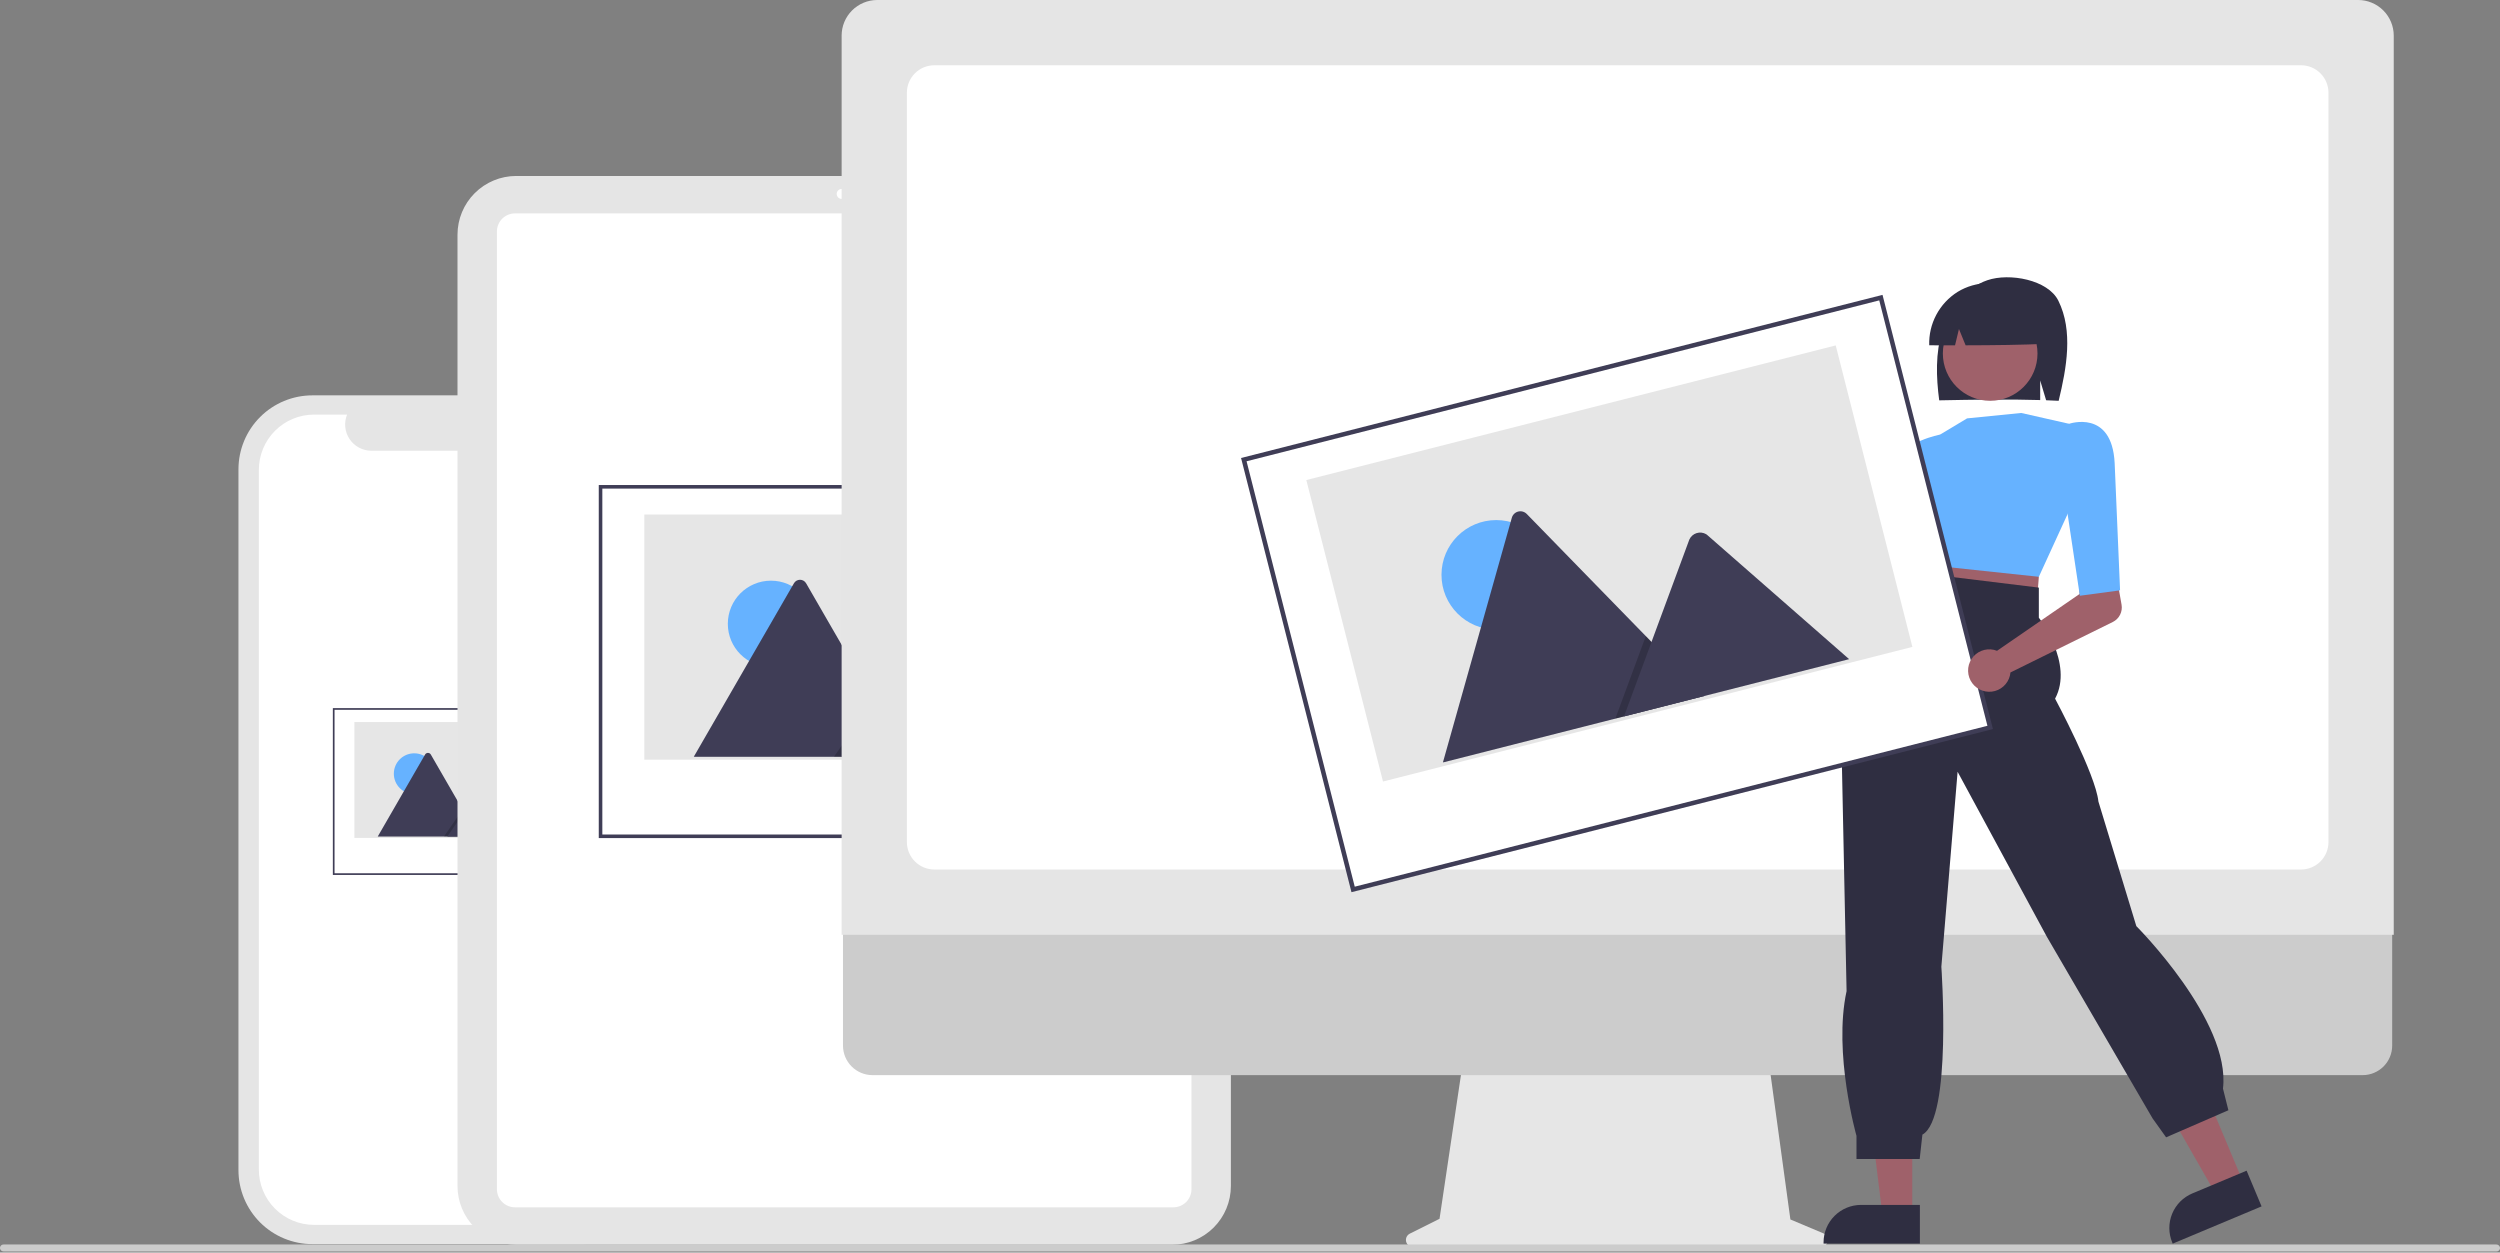 <svg width="493" height="247" viewBox="0 0 493 247" fill="none" xmlns="http://www.w3.org/2000/svg">
<rect x="0" y="0" width="493" height="247" fill="#808080" stroke="none"/>
<g clip-path="url(#clip0_1_991)">
<path d="M130.481 117.738H129.562V92.545C129.562 90.63 129.185 88.734 128.452 86.965C127.719 85.196 126.645 83.589 125.291 82.235C123.937 80.881 122.33 79.807 120.561 79.074C118.791 78.341 116.895 77.964 114.981 77.964H61.605C57.738 77.964 54.03 79.5 51.295 82.235C48.561 84.969 47.024 88.678 47.024 92.545V230.757C47.024 232.672 47.402 234.568 48.134 236.337C48.867 238.106 49.941 239.713 51.295 241.067C52.649 242.421 54.257 243.495 56.026 244.228C57.795 244.961 59.691 245.338 61.605 245.338H114.981C118.848 245.338 122.556 243.802 125.291 241.067C128.025 238.333 129.562 234.624 129.562 230.757V135.671H130.481L130.481 117.738Z" fill="#E5E5E5"/>
<path d="M115.569 81.758H108.602C108.922 82.543 109.045 83.395 108.958 84.239C108.871 85.083 108.579 85.893 108.105 86.597C107.632 87.301 106.993 87.878 106.244 88.277C105.496 88.676 104.66 88.885 103.812 88.885H73.234C72.386 88.885 71.55 88.676 70.802 88.277C70.053 87.878 69.414 87.301 68.941 86.597C68.468 85.893 68.175 85.083 68.088 84.239C68.002 83.395 68.124 82.543 68.444 81.758H61.937C59.049 81.758 56.279 82.905 54.237 84.947C52.195 86.989 51.048 89.759 51.048 92.647V230.655C51.048 232.085 51.33 233.501 51.877 234.822C52.424 236.144 53.226 237.344 54.237 238.355C55.248 239.366 56.449 240.168 57.77 240.716C59.091 241.263 60.507 241.544 61.937 241.544H115.569C116.999 241.544 118.415 241.263 119.736 240.716C121.057 240.168 122.258 239.366 123.269 238.355C124.28 237.344 125.082 236.144 125.629 234.822C126.176 233.501 126.458 232.085 126.458 230.655V92.647C126.458 91.217 126.176 89.801 125.629 88.48C125.082 87.158 124.28 85.958 123.269 84.947C122.258 83.936 121.057 83.134 119.736 82.587C118.415 82.039 116.999 81.758 115.569 81.758Z" fill="white"/>
<path d="M114.076 139.808H65.805V172.374H114.076V139.808Z" fill="white"/>
<path d="M114.242 172.54H65.638V139.641H114.242V172.54ZM65.971 172.207H113.909V139.974H65.971V172.207Z" fill="#3F3D56"/>
<path d="M69.884 165.235H109.997V142.391H69.884V165.235Z" fill="#E6E6E6"/>
<path d="M81.684 156.594C83.905 156.594 85.705 154.794 85.705 152.574C85.705 150.353 83.905 148.553 81.684 148.553C79.464 148.553 77.664 150.353 77.664 152.574C77.664 154.794 79.464 156.594 81.684 156.594Z" fill="#66B2FF"/>
<path d="M94.291 164.963H74.569C74.544 164.963 74.519 164.962 74.495 164.957L83.823 148.8C83.88 148.699 83.963 148.616 84.062 148.557C84.162 148.499 84.276 148.469 84.391 148.469C84.507 148.469 84.621 148.499 84.721 148.557C84.82 148.616 84.903 148.699 84.96 148.8L91.22 159.643L91.52 160.162L94.291 164.963Z" fill="#3F3D56"/>
<path opacity="0.2" d="M94.291 164.963H87.558L90.863 160.162L91.101 159.816L91.22 159.643L91.52 160.162L94.291 164.963Z" fill="black"/>
<path d="M105.273 164.963H88.215L91.52 160.162L91.758 159.816L96.066 153.558C96.142 153.463 96.237 153.384 96.346 153.328C96.454 153.272 96.573 153.239 96.695 153.232C96.817 153.224 96.94 153.243 97.054 153.286C97.168 153.329 97.273 153.395 97.36 153.481C97.382 153.506 97.403 153.531 97.422 153.558L105.273 164.963Z" fill="#3F3D56"/>
<path d="M231.164 245.463H101.785C98.719 245.459 95.779 244.24 93.61 242.071C91.442 239.903 90.222 236.963 90.219 233.896V46.267C90.222 43.201 91.442 40.261 93.61 38.093C95.779 35.924 98.719 34.705 101.785 34.701H231.164C234.231 34.705 237.171 35.924 239.339 38.093C241.507 40.261 242.727 43.201 242.731 46.267V233.896C242.727 236.963 241.507 239.903 239.339 242.071C237.171 244.24 234.231 245.459 231.164 245.463Z" fill="#E5E5E5"/>
<path d="M231.391 238.083H101.557C100.611 238.082 99.705 237.706 99.037 237.038C98.368 236.369 97.992 235.463 97.991 234.518V45.646C97.992 44.701 98.368 43.795 99.037 43.126C99.705 42.458 100.611 42.082 101.557 42.081H231.391C232.337 42.082 233.243 42.458 233.911 43.126C234.58 43.795 234.956 44.701 234.957 45.646V234.518C234.956 235.463 234.58 236.369 233.911 237.038C233.243 237.706 232.337 238.082 231.391 238.083Z" fill="white"/>
<path d="M165.982 39.228C166.526 39.228 166.966 38.787 166.966 38.243C166.966 37.7 166.526 37.259 165.982 37.259C165.439 37.259 164.998 37.7 164.998 38.243C164.998 38.787 165.439 39.228 165.982 39.228Z" fill="white"/>
<path d="M220.584 95.999H118.429V164.918H220.584V95.999Z" fill="white"/>
<path d="M220.936 165.27H118.076V95.647H220.936V165.27ZM118.781 164.566H220.231V96.352H118.781V164.566Z" fill="#3F3D56"/>
<path d="M127.062 149.811H211.951V101.467H127.062V149.811Z" fill="#E6E6E6"/>
<path d="M152.035 131.524C156.733 131.524 160.543 127.715 160.543 123.016C160.543 118.317 156.733 114.508 152.035 114.508C147.336 114.508 143.526 118.317 143.526 123.016C143.526 127.715 147.336 131.524 152.035 131.524Z" fill="#66B2FF"/>
<path d="M178.715 149.235H136.976C136.924 149.236 136.872 149.232 136.82 149.223L156.561 115.03C156.681 114.817 156.856 114.64 157.067 114.516C157.279 114.393 157.519 114.328 157.764 114.328C158.008 114.328 158.249 114.393 158.46 114.516C158.671 114.64 158.846 114.817 158.967 115.03L172.215 137.976L172.849 139.074L178.715 149.235Z" fill="#3F3D56"/>
<path opacity="0.2" d="M178.715 149.235H164.465L171.46 139.074L171.964 138.342L172.215 137.976L172.85 139.074L178.715 149.235Z" fill="black"/>
<path d="M201.955 149.235H165.854L172.85 139.074L173.353 138.342L182.469 125.1C182.63 124.897 182.832 124.731 183.062 124.612C183.291 124.493 183.544 124.423 183.802 124.408C184.06 124.392 184.318 124.431 184.561 124.522C184.803 124.613 185.023 124.754 185.207 124.936C185.254 124.988 185.298 125.042 185.338 125.1L201.955 149.235Z" fill="#3F3D56"/>
<path d="M359.614 243.235L353.065 240.477L348.573 207.647H288.747L283.877 240.343L278.018 243.272C277.738 243.413 277.513 243.643 277.38 243.927C277.247 244.211 277.214 244.532 277.286 244.837C277.358 245.142 277.531 245.413 277.777 245.608C278.023 245.802 278.327 245.908 278.64 245.908H359.075C359.396 245.908 359.707 245.797 359.956 245.594C360.204 245.39 360.375 245.107 360.438 244.792C360.502 244.477 360.455 244.15 360.304 243.866C360.154 243.582 359.91 243.359 359.614 243.235Z" fill="#E6E6E6"/>
<path d="M465.93 212.016H172.047C170.505 212.012 169.027 211.397 167.938 210.306C166.849 209.214 166.237 207.735 166.237 206.193V164.752H471.739V206.193C471.739 207.735 471.127 209.214 470.038 210.306C468.949 211.397 467.472 212.012 465.93 212.016Z" fill="#CCCCCC"/>
<path d="M472.046 184.338H165.969V7.019C165.971 5.158 166.711 3.374 168.027 2.058C169.343 0.742 171.127 0.002 172.988 0H465.027C466.888 0.002 468.672 0.742 469.988 2.058C471.304 3.374 472.044 5.158 472.046 7.019V184.338Z" fill="#E5E5E5"/>
<path d="M453.764 171.468H184.249C182.814 171.466 181.439 170.896 180.425 169.881C179.41 168.867 178.839 167.492 178.838 166.057V18.281C178.839 16.846 179.41 15.471 180.425 14.456C181.439 13.442 182.814 12.871 184.249 12.87H453.764C455.199 12.871 456.574 13.442 457.589 14.456C458.603 15.471 459.174 16.846 459.175 18.281V166.057C459.174 167.492 458.603 168.867 457.589 169.881C456.574 170.896 455.199 171.466 453.764 171.468Z" fill="white"/>
<path d="M492.315 246.785H0.712C0.557 246.788 0.405 246.74 0.28 246.648C0.156 246.556 0.065 246.425 0.022 246.276C-0.005 246.175 -0.008 246.068 0.013 245.965C0.033 245.863 0.077 245.766 0.141 245.683C0.206 245.599 0.288 245.532 0.382 245.486C0.476 245.439 0.58 245.415 0.685 245.415H492.259C492.423 245.409 492.583 245.459 492.715 245.556C492.847 245.654 492.942 245.793 492.984 245.951C493.007 246.051 493.006 246.155 492.983 246.255C492.959 246.355 492.914 246.448 492.85 246.528C492.786 246.608 492.704 246.673 492.612 246.717C492.519 246.762 492.418 246.785 492.315 246.785Z" fill="#CCCCCC"/>
<path d="M383.032 65.203C384.415 60.794 387.561 56.75 391.912 55.259C396.264 53.769 403.854 55.162 405.906 59.299C408.863 65.262 407.535 72.565 405.967 79.039C405.149 78.996 404.324 78.962 403.496 78.931L402.325 75.029V78.892C395.866 78.692 389.141 78.817 382.412 78.947C381.809 74.363 381.648 69.612 383.032 65.203Z" fill="#2F2E41"/>
<path d="M442.387 233.213L436.953 235.49L425.584 215.614L433.604 212.253L442.387 233.213Z" fill="#9F616A"/>
<path d="M445.982 237.899L428.46 245.242L428.368 245.02C427.61 243.212 427.601 241.176 428.344 239.361C429.087 237.546 430.52 236.101 432.329 235.342L432.329 235.342L443.031 230.857L445.982 237.899Z" fill="#2F2E41"/>
<path d="M362.701 139.325C362.362 138.835 362.134 138.277 362.034 137.689C361.933 137.102 361.963 136.5 362.121 135.925C362.279 135.35 362.56 134.817 362.946 134.363C363.332 133.909 363.813 133.545 364.355 133.297L376.034 98.054L383.856 102.226L369.916 135.557C370.273 136.495 370.273 137.531 369.916 138.469C369.56 139.406 368.872 140.181 367.982 140.645C367.093 141.11 366.064 141.232 365.091 140.989C364.117 140.745 363.267 140.153 362.701 139.325L362.701 139.325Z" fill="#9F616A"/>
<path d="M377.101 239.531H371.209L368.406 216.805H377.102L377.101 239.531Z" fill="#9F616A"/>
<path d="M378.603 245.242L359.605 245.241V245.001C359.606 243.04 360.385 241.159 361.771 239.773C363.158 238.386 365.039 237.607 367 237.607H367L378.603 237.607L378.603 245.242Z" fill="#2F2E41"/>
<path d="M400.724 110.273L402.059 113.744L401.792 117.215L376.16 114.011L376.961 111.074L379.898 107.603L400.724 110.273Z" fill="#9F616A"/>
<path d="M392.463 79.037C397.616 79.037 401.794 74.859 401.794 69.706C401.794 64.552 397.616 60.374 392.463 60.374C387.309 60.374 383.131 64.552 383.131 69.706C383.131 74.859 387.309 79.037 392.463 79.037Z" fill="#9F616A"/>
<path d="M382.567 85.709L387.907 82.504L398.587 81.436L408.027 83.573L407.932 100.928L402.058 113.744L376.96 111.074L375.892 107.582C375.892 107.582 368.95 98.257 376.426 92.918L382.567 85.709Z" fill="#66B2FF"/>
<path d="M383.903 86.51L382.568 85.709C382.568 85.709 375.359 87.043 373.757 91.316C372.155 95.588 370.553 114.812 370.553 114.812L377.228 115.604L379.631 99.859L383.903 86.51Z" fill="#66B2FF"/>
<path d="M402.059 115.88V121.81C402.059 121.81 409.001 130.832 405.263 137.774C405.263 137.774 413.273 152.726 413.807 158.066L421.283 182.63C421.283 182.63 439.973 201.32 438.371 214.67L439.439 218.942L427.157 224.282L424.487 220.544L403.661 184.766L386.039 152.192L382.835 190.64C382.835 190.64 384.971 220.544 379.097 223.748L378.563 228.554H366.098V223.985C366.098 223.985 361.475 207.728 364.145 195.446L363.077 143.648C363.077 143.648 367.883 121.754 373.757 118.016L375.893 112.676L402.059 115.88Z" fill="#2F2E41"/>
<path d="M386.051 57.554C387.844 56.461 389.898 55.87 391.997 55.842C394.097 55.814 396.166 56.351 397.987 57.397C399.808 58.442 401.315 59.958 402.35 61.785C403.385 63.612 403.91 65.684 403.871 67.783C398.655 68.023 393.175 68.085 387.619 68.096L386.306 64.883L385.532 68.099C383.839 68.099 382.143 68.096 380.443 68.092C380.374 65.998 380.855 63.923 381.839 62.074C382.823 60.225 384.276 58.666 386.051 57.554Z" fill="#2F2E41"/>
<path d="M370.91 58.691L245.28 90.64L266.834 175.395L392.463 143.447L370.91 58.691Z" fill="white"/>
<path d="M393.007 143.77L266.511 175.939L244.737 90.317L371.233 58.148L393.007 143.77ZM267.157 174.852L391.92 143.124L370.587 59.235L245.824 90.963L267.157 174.852Z" fill="#3F3D56"/>
<path d="M272.727 154.116L377.123 127.568L362.004 68.115L257.607 94.664L272.727 154.116Z" fill="#E6E6E6"/>
<path d="M295.057 124.151C301.02 124.151 305.853 119.318 305.853 113.355C305.853 107.392 301.02 102.559 295.057 102.559C289.094 102.559 284.261 107.392 284.261 113.355C284.261 119.318 289.094 124.151 295.057 124.151Z" fill="#66B2FF"/>
<path d="M336.069 137.255L284.74 150.308C284.676 150.325 284.61 150.336 284.544 150.342L298.127 102.118C298.208 101.818 298.368 101.545 298.589 101.328C298.811 101.11 299.086 100.955 299.387 100.879C299.688 100.802 300.004 100.807 300.302 100.892C300.6 100.978 300.871 101.141 301.086 101.365L324.554 125.441L325.678 126.593L336.069 137.255Z" fill="#3F3D56"/>
<path opacity="0.2" d="M336.069 137.255L318.544 141.711L323.969 127.027L324.359 125.97L324.555 125.441L325.678 126.593L336.069 137.255Z" fill="black"/>
<path d="M364.649 129.987L320.253 141.277L325.678 126.593L326.068 125.535L333.137 106.399C333.272 106.1 333.469 105.833 333.714 105.614C333.959 105.396 334.247 105.232 334.56 105.132C334.873 105.032 335.203 104.999 335.529 105.035C335.855 105.072 336.17 105.176 336.453 105.342C336.528 105.391 336.599 105.444 336.666 105.502L364.649 129.987Z" fill="#3F3D56"/>
<path d="M393.182 128.142C393.397 128.19 393.608 128.256 393.813 128.337L410.104 117.123L409.731 112.333L416.887 110.826L418.371 119.242C418.491 119.922 418.387 120.622 418.075 121.238C417.763 121.854 417.259 122.352 416.64 122.657L396.461 132.609C396.384 133.456 396.052 134.259 395.507 134.912C394.963 135.565 394.233 136.037 393.414 136.265C392.595 136.493 391.726 136.466 390.923 136.188C390.12 135.91 389.42 135.395 388.917 134.709C388.414 134.024 388.131 133.202 388.107 132.352C388.083 131.502 388.318 130.665 388.781 129.952C389.244 129.239 389.913 128.684 390.699 128.361C391.485 128.038 392.351 127.961 393.182 128.142Z" fill="#9F616A"/>
<path d="M404.194 84.374L408.027 83.573C408.027 83.573 416.476 80.636 417.01 91.316L418.078 116.414L410.146 117.482L406.864 95.588L404.194 84.374Z" fill="#66B2FF"/>
</g>
<defs>
<clipPath id="clip0_1_991">
<rect width="493" height="246.785" fill="white"/>
</clipPath>
</defs>
</svg>
